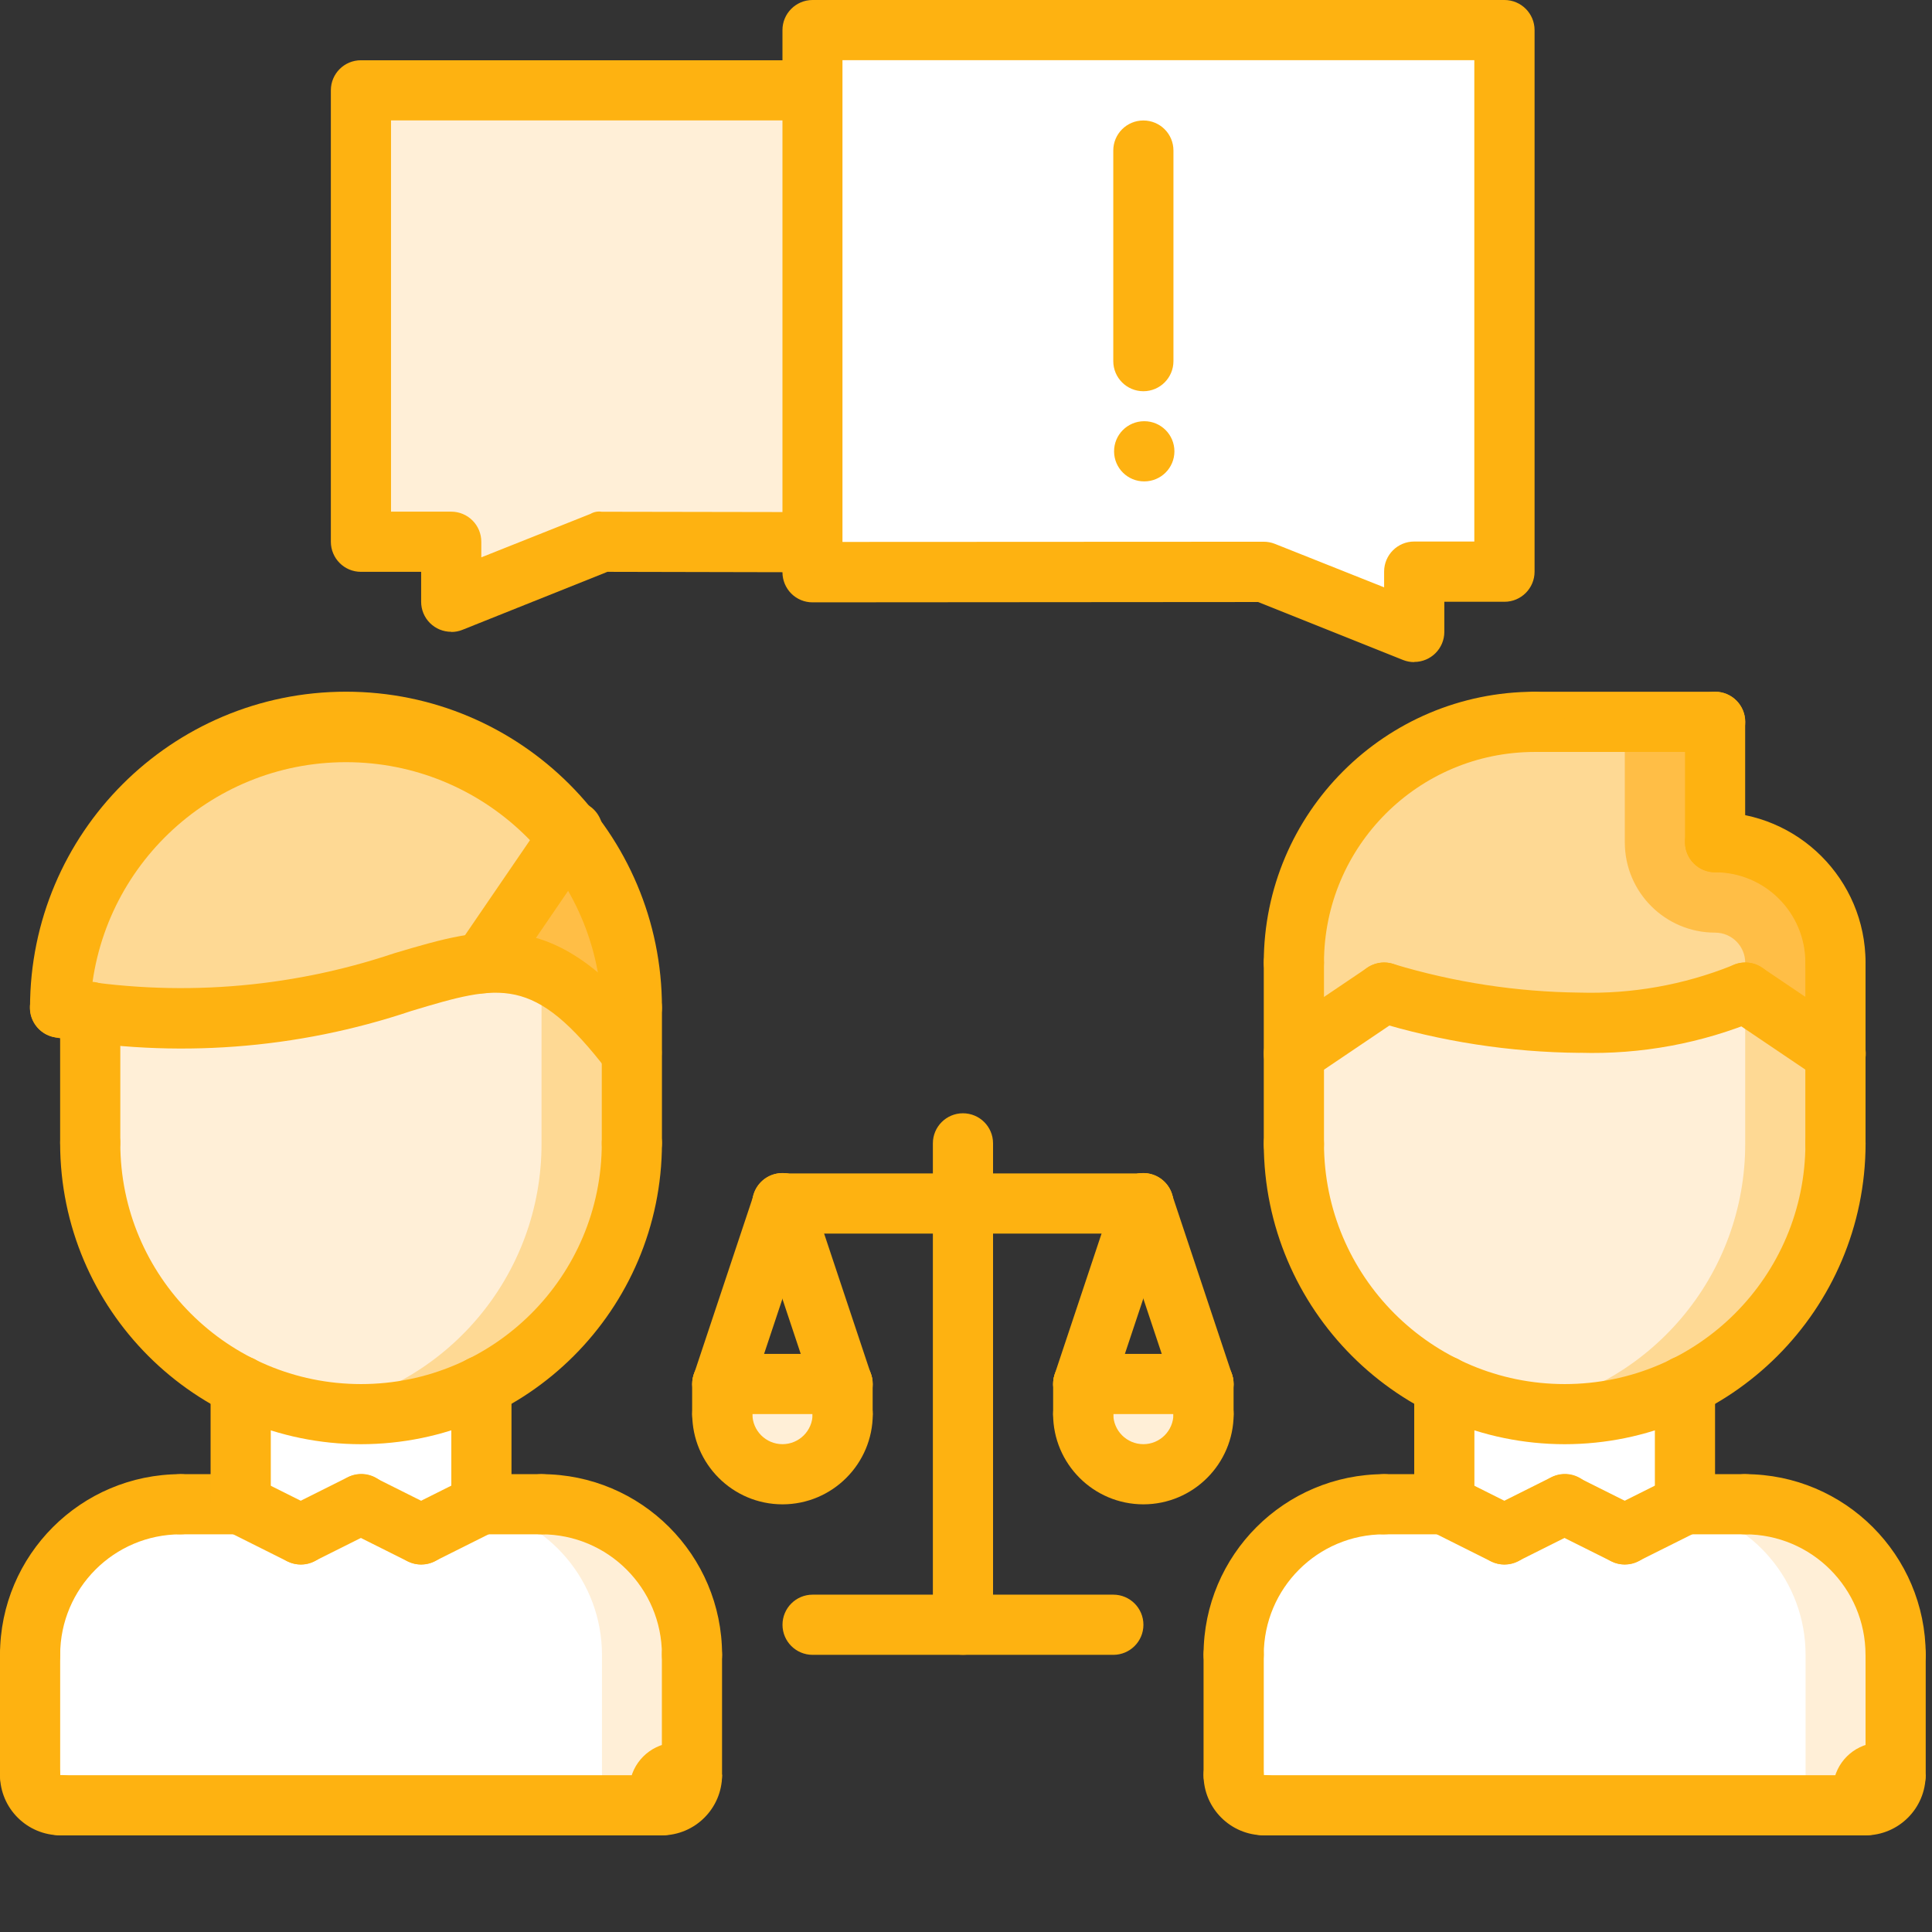 <svg width="48" height="48" viewBox="0 0 48 48" fill="none" xmlns="http://www.w3.org/2000/svg">
<rect x="0" y="0" width="48" height="48" fill="#333333" stroke="none"/>
<path d="M20.184 2.245V13.466H20.177L14.952 13.459L11.214 14.954V13.459H8.97V2.245H20.184Z" fill="#FFEFD7"/>
<path d="M37.378 0.75V14.207H35.136V15.702L31.398 14.207L20.184 14.214V0.75H37.378Z" fill="white"/>
<path d="M45.602 23.919V26.177L43.359 24.667C42.057 25.204 40.656 25.459 39.248 25.415C37.601 25.399 35.965 25.147 34.389 24.667L32.147 26.177V23.92C32.146 22.333 32.776 20.812 33.898 19.69C35.019 18.568 36.541 17.938 38.127 17.939H42.613V20.929C44.264 20.929 45.602 22.268 45.602 23.919Z" fill="#FED994"/>
<path d="M42.611 23.171C43.024 23.171 43.359 23.505 43.359 23.918V24.666L45.601 26.175V23.918C45.602 23.125 45.287 22.364 44.726 21.803C44.165 21.242 43.404 20.928 42.611 20.928V17.938H40.368V20.928C40.368 22.167 41.372 23.171 42.611 23.171Z" fill="#FFBE46"/>
<path d="M45.602 26.177V28.404C45.609 30.808 44.333 33.032 42.254 34.24C40.176 35.448 37.611 35.455 35.526 34.259C33.441 33.062 32.152 30.845 32.145 28.441V26.177L34.388 24.667C35.964 25.147 37.6 25.398 39.247 25.415C40.655 25.459 42.056 25.204 43.358 24.667L45.602 26.177Z" fill="#FFEFD7"/>
<path d="M43.359 24.665V28.402C43.37 31.687 40.994 34.493 37.753 35.026C39.705 35.362 41.706 34.819 43.22 33.542C44.734 32.265 45.607 30.384 45.605 28.403V26.179L43.359 24.665Z" fill="#FED994"/>
<path d="M38.874 35.13C39.912 35.13 40.936 34.89 41.865 34.427V37.373L40.369 38.12L38.874 37.373L37.379 38.12L35.884 37.373V34.427C36.813 34.89 37.836 35.13 38.874 35.13Z" fill="white"/>
<path d="M43.36 37.374C44.351 37.373 45.303 37.767 46.004 38.468C46.705 39.169 47.099 40.12 47.098 41.112V44.102C47.096 44.515 46.762 44.849 46.35 44.85H31.405C31.206 44.851 31.015 44.773 30.873 44.633C30.731 44.492 30.651 44.302 30.65 44.102V41.112C30.651 39.048 32.324 37.375 34.388 37.374H35.884L37.379 38.122L38.874 37.374L40.369 38.122L41.864 37.374H43.36Z" fill="white"/>
<path d="M43.36 37.374H41.865L41.745 37.436C43.542 37.736 44.859 39.291 44.859 41.112V44.102C44.858 44.515 44.524 44.849 44.111 44.85H46.357C46.769 44.849 47.103 44.515 47.104 44.102V41.112C47.105 40.119 46.711 39.167 46.008 38.466C45.306 37.764 44.353 37.371 43.36 37.374Z" fill="#FFEFD7"/>
<path d="M20.932 34.384L20.939 35.131C20.939 35.957 20.27 36.627 19.444 36.627C18.618 36.627 17.949 35.957 17.949 35.131H17.941V34.384L20.932 34.384Z" fill="#FFEFD7"/>
<path d="M29.9 34.384L29.907 35.131C29.907 35.957 29.237 36.627 28.412 36.627C27.586 36.627 26.916 35.957 26.916 35.131H26.909V34.384L29.9 34.384Z" fill="#FFEFD7"/>
<path d="M15.698 25.039V26.16C14.258 24.275 13.201 23.827 11.979 23.933L14.198 20.681C15.174 21.924 15.702 23.459 15.698 25.039Z" fill="#FFBE46"/>
<path d="M14.203 20.681L11.983 23.933C9.995 24.12 7.565 25.801 2.243 25.133C2.003 25.11 1.75 25.073 1.495 25.036C1.495 22.001 3.423 19.302 6.293 18.317C9.164 17.333 12.342 18.281 14.204 20.677L14.203 20.681Z" fill="#FED994"/>
<path d="M15.698 26.16V28.403C15.698 32.119 12.686 35.131 8.97 35.131C5.254 35.131 2.241 32.119 2.241 28.403V25.135C7.564 25.801 9.993 24.119 11.982 23.935C13.201 23.831 14.254 24.279 15.702 26.162L15.698 26.16Z" fill="#FFEFD7"/>
<path d="M13.454 24.158V28.403C13.464 31.687 11.089 34.494 7.848 35.027C9.8 35.363 11.801 34.82 13.315 33.543C14.829 32.266 15.702 30.385 15.699 28.404V26.161C15.133 25.313 14.361 24.624 13.454 24.158V24.158Z" fill="#FED994"/>
<path d="M8.97 35.13C10.008 35.13 11.031 34.89 11.96 34.427V37.373L10.465 38.12L8.97 37.373L7.475 38.12L5.979 37.373V34.427C6.908 34.89 7.932 35.13 8.97 35.13Z" fill="white"/>
<path d="M13.455 37.374C15.52 37.375 17.193 39.048 17.193 41.112V44.102C17.192 44.515 16.858 44.849 16.446 44.85H1.501C1.302 44.851 1.11 44.773 0.969 44.633C0.827 44.492 0.747 44.302 0.746 44.102V41.112C0.747 39.048 2.42 37.375 4.484 37.374H5.979L7.474 38.122L8.97 37.374L10.465 38.122L11.96 37.374L13.455 37.374Z" fill="white"/>
<path d="M13.457 37.374H11.962L11.842 37.436C13.637 37.738 14.953 39.291 14.956 41.112V44.102C14.954 44.515 14.62 44.849 14.208 44.85H16.453C16.866 44.849 17.2 44.515 17.201 44.102V41.112C17.201 40.12 16.806 39.168 16.104 38.467C15.401 37.766 14.449 37.373 13.457 37.374Z" fill="#FFEFD7"/>
<path fill-rule="evenodd" clip-rule="evenodd" d="M34.858 16.397C34.946 16.432 35.04 16.45 35.135 16.45L35.136 16.446C35.549 16.446 35.883 16.112 35.884 15.7V14.951H37.378C37.791 14.951 38.126 14.616 38.126 14.203V0.748C38.126 0.335 37.791 0 37.378 0H20.183C19.772 0.003 19.44 0.337 19.44 0.748V14.218C19.44 14.416 19.519 14.606 19.659 14.747C19.799 14.887 19.99 14.966 20.188 14.965L31.258 14.957L34.858 16.397ZM31.674 13.512C31.586 13.477 31.492 13.459 31.397 13.459L20.931 13.464V1.495H36.629V13.454H35.135C34.723 13.454 34.388 13.788 34.388 14.201V14.592L31.674 13.512Z" fill="#FEB211"/>
<path d="M11.21 15.697C11.012 15.697 10.822 15.619 10.681 15.478C10.541 15.338 10.463 15.148 10.463 14.95V14.207H8.967C8.554 14.207 8.22 13.872 8.22 13.459V2.244C8.22 1.831 8.554 1.497 8.967 1.497H20.177C20.444 1.497 20.69 1.639 20.824 1.87C20.957 2.102 20.957 2.387 20.824 2.618C20.69 2.849 20.444 2.992 20.177 2.992H9.715V12.712H11.21C11.408 12.712 11.599 12.79 11.739 12.931C11.879 13.071 11.958 13.261 11.958 13.459V13.847L14.671 12.767C14.755 12.718 14.853 12.699 14.949 12.714L20.178 12.723C20.591 12.723 20.925 13.057 20.925 13.47C20.925 13.883 20.591 14.218 20.178 14.218L15.091 14.207L11.491 15.647C11.403 15.683 11.308 15.701 11.213 15.701L11.21 15.697Z" fill="#FEB211"/>
<path d="M28.407 9.72C27.994 9.72 27.659 9.385 27.659 8.972V3.74C27.659 3.327 27.994 2.993 28.407 2.993C28.82 2.993 29.154 3.327 29.154 3.74V8.972C29.154 9.385 28.82 9.72 28.407 9.72Z" fill="#FEB211"/>
<path d="M28.43 11.96C28.018 11.963 27.681 11.63 27.679 11.217C27.676 10.804 28.009 10.468 28.422 10.465H28.43C28.843 10.465 29.178 10.8 29.178 11.213C29.178 11.626 28.843 11.96 28.43 11.96Z" fill="#FEB211"/>
<path d="M2.242 29.118C2.043 29.118 1.853 29.04 1.713 28.899C1.572 28.759 1.494 28.569 1.494 28.37V25.139C1.494 24.872 1.637 24.625 1.868 24.491C2.099 24.358 2.384 24.358 2.616 24.491C2.847 24.625 2.989 24.872 2.989 25.139V28.37C2.989 28.783 2.655 29.118 2.242 29.118Z" fill="#FEB211"/>
<path d="M15.699 29.149C15.5 29.149 15.31 29.071 15.17 28.93C15.03 28.79 14.951 28.6 14.951 28.401V25.034C14.951 24.621 15.286 24.287 15.699 24.287C16.112 24.287 16.446 24.621 16.446 25.034V28.401C16.446 28.6 16.368 28.79 16.227 28.93C16.087 29.07 15.897 29.149 15.699 29.149Z" fill="#FEB211"/>
<path d="M15.698 25.782C15.5 25.782 15.309 25.704 15.169 25.563C15.029 25.423 14.95 25.233 14.95 25.034C14.81 21.627 12.007 18.936 8.596 18.936C5.185 18.936 2.382 21.627 2.241 25.034C2.241 25.447 1.907 25.782 1.494 25.782C1.081 25.782 0.746 25.447 0.746 25.034C0.746 20.699 4.261 17.185 8.596 17.185C12.931 17.185 16.446 20.699 16.446 25.034C16.446 25.233 16.367 25.423 16.227 25.563C16.087 25.704 15.896 25.782 15.698 25.782Z" fill="#FEB211"/>
<path d="M15.7 26.905C15.465 26.907 15.243 26.799 15.1 26.612C13.263 24.212 12.436 24.452 10.223 25.116C7.375 26.074 4.332 26.3 1.373 25.774C0.965 25.709 0.687 25.326 0.752 24.918C0.816 24.51 1.199 24.232 1.607 24.296C4.345 24.779 7.16 24.569 9.796 23.683C12.135 22.988 13.822 22.483 16.288 25.703C16.459 25.929 16.487 26.232 16.362 26.486C16.236 26.74 15.978 26.901 15.695 26.903L15.7 26.905Z" fill="#FEB211"/>
<path d="M11.978 24.683C11.701 24.682 11.447 24.528 11.319 24.283C11.19 24.039 11.206 23.742 11.362 23.514L13.59 20.255C13.733 20.019 13.995 19.882 14.27 19.898C14.546 19.914 14.79 20.08 14.906 20.331C15.022 20.581 14.99 20.874 14.824 21.095L12.597 24.354C12.457 24.557 12.226 24.679 11.979 24.679L11.978 24.683Z" fill="#FEB211"/>
<path d="M0.748 41.858C0.549 41.858 0.359 41.78 0.219 41.64C0.078 41.499 -0 41.309 9.67581e-07 41.111C0.003 38.634 2.009 36.628 4.486 36.625C4.898 36.625 5.233 36.96 5.233 37.373C5.233 37.785 4.898 38.12 4.486 38.12C2.835 38.121 1.497 39.46 1.495 41.111C1.496 41.309 1.417 41.499 1.277 41.64C1.136 41.78 0.946 41.858 0.748 41.858Z" fill="#FEB211"/>
<path d="M5.98 38.12H4.486C4.073 38.12 3.738 37.785 3.738 37.373C3.738 36.96 4.073 36.625 4.486 36.625H5.98C6.393 36.625 6.727 36.96 6.727 37.373C6.727 37.785 6.393 38.12 5.98 38.12Z" fill="#FEB211"/>
<path d="M0.748 44.849C0.549 44.849 0.359 44.77 0.219 44.63C0.078 44.49 -0 44.3 9.67581e-07 44.101V41.111C9.67581e-07 40.698 0.335 40.363 0.748 40.363C1.16 40.363 1.495 40.698 1.495 41.111V44.101C1.496 44.3 1.417 44.49 1.277 44.63C1.136 44.77 0.946 44.849 0.748 44.849Z" fill="#FEB211"/>
<path d="M17.193 41.858C16.994 41.858 16.804 41.78 16.664 41.64C16.523 41.499 16.445 41.309 16.445 41.111C16.444 39.46 15.106 38.121 13.455 38.12C13.042 38.12 12.707 37.785 12.707 37.373C12.707 36.96 13.042 36.625 13.455 36.625C15.931 36.628 17.938 38.634 17.94 41.111C17.94 41.523 17.605 41.858 17.193 41.858Z" fill="#FEB211"/>
<path d="M13.454 38.12H11.96C11.548 38.12 11.213 37.785 11.213 37.373C11.213 36.96 11.548 36.625 11.96 36.625H13.454C13.867 36.625 14.202 36.96 14.202 37.373C14.202 37.785 13.867 38.12 13.454 38.12Z" fill="#FEB211"/>
<path d="M17.192 44.849C16.994 44.849 16.803 44.77 16.663 44.63C16.523 44.49 16.444 44.3 16.444 44.101V41.111C16.444 40.698 16.779 40.363 17.192 40.363C17.605 40.363 17.939 40.698 17.939 41.111V44.101C17.939 44.514 17.605 44.849 17.192 44.849Z" fill="#FEB211"/>
<path d="M5.98 38.12C5.782 38.12 5.591 38.042 5.451 37.902C5.311 37.761 5.232 37.571 5.232 37.373V34.43C5.232 34.017 5.567 33.683 5.98 33.683C6.393 33.683 6.728 34.017 6.728 34.43V37.373C6.728 37.785 6.393 38.12 5.98 38.12Z" fill="#FEB211"/>
<path d="M11.96 38.12C11.762 38.12 11.572 38.042 11.431 37.902C11.291 37.761 11.213 37.571 11.213 37.373V34.43C11.213 34.017 11.548 33.683 11.96 33.683C12.373 33.683 12.708 34.017 12.708 34.43V37.373C12.708 37.785 12.373 38.12 11.96 38.12Z" fill="#FEB211"/>
<path d="M8.969 35.881C4.843 35.877 1.499 32.533 1.494 28.406C1.494 27.993 1.829 27.659 2.242 27.659C2.655 27.659 2.989 27.993 2.989 28.406C2.989 31.709 5.667 34.387 8.97 34.387C12.273 34.387 14.951 31.709 14.951 28.406C14.951 28.139 15.093 27.892 15.325 27.759C15.556 27.625 15.841 27.625 16.072 27.759C16.304 27.892 16.446 28.139 16.446 28.406C16.441 32.533 13.096 35.877 8.969 35.881Z" fill="#FEB211"/>
<path d="M7.475 38.871C7.359 38.871 7.245 38.844 7.141 38.793L5.646 38.045C5.407 37.925 5.25 37.687 5.234 37.421C5.218 37.154 5.345 36.899 5.569 36.752C5.792 36.604 6.076 36.587 6.315 36.707L7.811 37.455C8.121 37.61 8.283 37.958 8.203 38.296C8.123 38.633 7.821 38.871 7.475 38.871Z" fill="#FEB211"/>
<path d="M7.477 38.868C7.129 38.87 6.826 38.631 6.746 38.293C6.666 37.954 6.829 37.605 7.141 37.451L8.636 36.703C8.875 36.58 9.162 36.595 9.387 36.743C9.612 36.89 9.74 37.147 9.724 37.415C9.707 37.683 9.547 37.922 9.306 38.04L7.81 38.788C7.707 38.84 7.593 38.868 7.477 38.868Z" fill="#FEB211"/>
<path d="M10.468 38.868C10.12 38.87 9.817 38.631 9.737 38.293C9.657 37.954 9.821 37.605 10.132 37.451L11.627 36.703C11.866 36.58 12.153 36.595 12.378 36.743C12.603 36.89 12.732 37.147 12.715 37.415C12.698 37.683 12.538 37.922 12.297 38.04L10.802 38.788C10.698 38.84 10.584 38.867 10.468 38.867V38.868Z" fill="#FEB211"/>
<path d="M10.465 38.871C10.349 38.871 10.235 38.844 10.131 38.793L8.636 38.045C8.397 37.925 8.24 37.687 8.224 37.421C8.208 37.154 8.336 36.899 8.559 36.752C8.782 36.604 9.067 36.587 9.306 36.707L10.801 37.455C11.111 37.61 11.273 37.958 11.193 38.296C11.113 38.633 10.812 38.871 10.465 38.871Z" fill="#FEB211"/>
<path d="M1.498 45.597C0.672 45.596 0.002 44.927 0 44.101C0 43.688 0.335 43.353 0.748 43.353C1.16 43.353 1.495 43.688 1.495 44.101C1.77 44.09 2.028 44.23 2.169 44.466C2.309 44.702 2.309 44.996 2.169 45.232C2.028 45.468 1.77 45.608 1.495 45.597H1.498Z" fill="#FEB211"/>
<path d="M16.442 45.599C15.915 45.422 15.582 44.902 15.642 44.35C15.701 43.797 16.138 43.36 16.691 43.3C17.244 43.241 17.764 43.574 17.94 44.101C17.939 44.928 17.269 45.597 16.442 45.599Z" fill="#FEB211"/>
<path d="M16.442 45.6H1.498C1.085 45.6 0.75 45.266 0.75 44.853C0.75 44.44 1.085 44.105 1.498 44.105H16.442C16.855 44.105 17.19 44.44 17.19 44.853C17.19 45.266 16.855 45.6 16.442 45.6Z" fill="#FEB211"/>
<path d="M30.65 41.858C30.452 41.858 30.261 41.78 30.121 41.64C29.981 41.499 29.902 41.309 29.902 41.111C29.905 38.634 31.912 36.628 34.388 36.625C34.801 36.625 35.136 36.96 35.136 37.373C35.136 37.785 34.801 38.12 34.388 38.12C32.737 38.121 31.399 39.46 31.398 41.111C31.398 41.309 31.319 41.499 31.179 41.64C31.039 41.78 30.848 41.858 30.65 41.858Z" fill="#FEB211"/>
<path d="M35.882 38.12H34.388C34.121 38.12 33.874 37.978 33.741 37.746C33.607 37.515 33.607 37.23 33.741 36.999C33.874 36.767 34.121 36.625 34.388 36.625H35.882C36.295 36.625 36.63 36.96 36.63 37.373C36.63 37.785 36.295 38.12 35.882 38.12Z" fill="#FEB211"/>
<path d="M30.65 44.849C30.452 44.849 30.261 44.77 30.121 44.63C29.981 44.49 29.902 44.3 29.902 44.101V41.111C29.902 40.698 30.237 40.363 30.65 40.363C31.063 40.363 31.398 40.698 31.398 41.111V44.101C31.398 44.3 31.319 44.49 31.179 44.63C31.039 44.77 30.848 44.849 30.65 44.849Z" fill="#FEB211"/>
<path d="M47.096 41.858C46.898 41.858 46.707 41.78 46.567 41.64C46.427 41.499 46.348 41.309 46.348 41.111C46.347 39.46 45.009 38.121 43.358 38.12C43.091 38.12 42.844 37.978 42.711 37.746C42.577 37.515 42.577 37.23 42.711 36.999C42.844 36.767 43.091 36.625 43.358 36.625C45.834 36.628 47.841 38.634 47.844 41.111C47.844 41.523 47.509 41.858 47.096 41.858Z" fill="#FEB211"/>
<path d="M43.357 38.12H41.863C41.45 38.12 41.115 37.785 41.115 37.373C41.115 36.96 41.45 36.625 41.863 36.625H43.357C43.77 36.625 44.104 36.96 44.104 37.373C44.104 37.785 43.77 38.12 43.357 38.12Z" fill="#FEB211"/>
<path d="M47.096 44.849C46.898 44.849 46.708 44.77 46.567 44.63C46.427 44.49 46.348 44.3 46.349 44.101V41.111C46.349 40.698 46.683 40.363 47.096 40.363C47.509 40.363 47.844 40.698 47.844 41.111V44.101C47.844 44.514 47.509 44.849 47.096 44.849Z" fill="#FEB211"/>
<path d="M35.883 38.12C35.685 38.12 35.495 38.042 35.354 37.902C35.214 37.761 35.135 37.571 35.136 37.373V34.43C35.136 34.017 35.471 33.683 35.883 33.683C36.296 33.683 36.631 34.017 36.631 34.43V37.373C36.631 37.785 36.296 38.12 35.883 38.12Z" fill="#FEB211"/>
<path d="M41.863 38.12C41.664 38.12 41.474 38.042 41.334 37.902C41.194 37.761 41.115 37.571 41.115 37.373V34.43C41.115 34.017 41.45 33.683 41.863 33.683C42.276 33.683 42.61 34.017 42.61 34.43V37.373C42.61 37.785 42.276 38.12 41.863 38.12Z" fill="#FEB211"/>
<path d="M38.874 35.881C34.748 35.877 31.403 32.533 31.398 28.406C31.398 27.993 31.733 27.659 32.146 27.659C32.559 27.659 32.894 27.993 32.894 28.406C32.894 31.709 35.571 34.387 38.874 34.387C42.178 34.387 44.855 31.709 44.855 28.406C44.855 28.139 44.998 27.892 45.229 27.759C45.46 27.625 45.745 27.625 45.977 27.759C46.208 27.892 46.35 28.139 46.35 28.406C46.346 32.533 43.001 35.877 38.874 35.881Z" fill="#FEB211"/>
<path d="M32.146 29.187C31.948 29.188 31.757 29.109 31.617 28.969C31.477 28.828 31.398 28.638 31.398 28.44V23.915C31.398 23.502 31.733 23.167 32.146 23.167C32.559 23.167 32.894 23.502 32.894 23.915V28.435C32.894 28.633 32.815 28.824 32.675 28.964C32.535 29.104 32.344 29.183 32.146 29.183V29.187Z" fill="#FEB211"/>
<path d="M45.601 29.155C45.188 29.155 44.853 28.821 44.853 28.408V23.919C44.853 23.506 45.188 23.171 45.601 23.171C46.014 23.171 46.349 23.506 46.349 23.919V28.408C46.349 28.821 46.014 29.155 45.601 29.155Z" fill="#FEB211"/>
<path d="M45.601 24.661C45.403 24.662 45.213 24.583 45.072 24.442C44.932 24.302 44.853 24.112 44.854 23.914C44.852 22.676 43.849 21.673 42.611 21.672C42.198 21.672 41.863 21.337 41.863 20.924C41.863 20.512 42.198 20.177 42.611 20.177C44.674 20.179 46.346 21.85 46.349 23.914C46.349 24.112 46.27 24.302 46.13 24.442C45.99 24.583 45.8 24.662 45.601 24.661Z" fill="#FEB211"/>
<path d="M42.611 21.672C42.198 21.672 41.863 21.337 41.863 20.924V17.934C41.863 17.521 42.198 17.186 42.611 17.186C43.024 17.186 43.358 17.521 43.358 17.934V20.924C43.358 21.337 43.024 21.672 42.611 21.672Z" fill="#FEB211"/>
<path d="M42.612 18.682H38.127C37.714 18.682 37.379 18.347 37.379 17.934C37.379 17.521 37.714 17.186 38.127 17.186H42.612C43.025 17.186 43.36 17.521 43.36 17.934C43.36 18.347 43.025 18.682 42.612 18.682Z" fill="#FEB211"/>
<path d="M32.146 24.663C31.948 24.663 31.757 24.584 31.617 24.444C31.477 24.304 31.398 24.113 31.398 23.915C31.402 20.201 34.413 17.191 38.127 17.186C38.54 17.186 38.874 17.521 38.874 17.934C38.874 18.347 38.54 18.682 38.127 18.682C35.238 18.685 32.897 21.026 32.894 23.915C32.894 24.113 32.815 24.304 32.675 24.444C32.535 24.584 32.344 24.663 32.146 24.663Z" fill="#FEB211"/>
<path d="M45.602 26.924C45.453 26.924 45.307 26.88 45.184 26.797L42.941 25.283C42.599 25.051 42.509 24.585 42.741 24.243C42.973 23.901 43.439 23.811 43.781 24.043L46.024 25.557C46.297 25.741 46.418 26.082 46.322 26.397C46.225 26.712 45.934 26.926 45.605 26.925L45.602 26.924Z" fill="#FEB211"/>
<path d="M39.247 26.158C37.52 26.143 35.804 25.878 34.152 25.372C33.899 25.288 33.709 25.075 33.655 24.813C33.601 24.551 33.691 24.281 33.89 24.103C34.09 23.926 34.369 23.868 34.623 23.952C36.123 24.405 37.68 24.644 39.247 24.661C40.541 24.699 41.828 24.471 43.03 23.99C43.4 23.807 43.849 23.959 44.032 24.329C44.215 24.699 44.064 25.148 43.693 25.331C42.288 25.921 40.771 26.202 39.247 26.156V26.158Z" fill="#FEB211"/>
<path d="M32.147 26.924C31.818 26.925 31.527 26.71 31.43 26.396C31.334 26.081 31.455 25.74 31.728 25.556L33.971 24.042C34.313 23.81 34.779 23.9 35.011 24.242C35.242 24.584 35.153 25.05 34.811 25.282L32.568 26.796C32.443 26.88 32.297 26.924 32.147 26.924Z" fill="#FEB211"/>
<path d="M37.378 38.871C37.262 38.871 37.148 38.844 37.044 38.793L35.549 38.045C35.31 37.925 35.153 37.687 35.137 37.421C35.121 37.154 35.249 36.899 35.472 36.752C35.695 36.604 35.98 36.587 36.219 36.707L37.714 37.455C38.024 37.61 38.186 37.958 38.106 38.296C38.026 38.633 37.725 38.871 37.378 38.871Z" fill="#FEB211"/>
<path d="M37.38 38.868C37.032 38.87 36.729 38.631 36.649 38.293C36.569 37.954 36.733 37.605 37.044 37.451L38.539 36.703C38.779 36.58 39.065 36.595 39.29 36.743C39.515 36.89 39.644 37.147 39.627 37.415C39.61 37.683 39.45 37.922 39.209 38.04L37.714 38.788C37.61 38.84 37.496 38.867 37.38 38.867V38.868Z" fill="#FEB211"/>
<path d="M40.37 38.868C40.023 38.869 39.72 38.631 39.639 38.293C39.559 37.954 39.723 37.605 40.034 37.451L41.53 36.703C41.898 36.523 42.343 36.673 42.526 37.04C42.71 37.406 42.564 37.852 42.199 38.04L40.704 38.787C40.6 38.84 40.486 38.867 40.37 38.867V38.868Z" fill="#FEB211"/>
<path d="M40.368 38.87C40.252 38.87 40.138 38.844 40.035 38.792L38.539 38.045C38.17 37.86 38.02 37.41 38.205 37.041C38.39 36.671 38.84 36.522 39.209 36.707L40.704 37.454C41.014 37.61 41.177 37.958 41.097 38.295C41.017 38.633 40.715 38.871 40.368 38.87Z" fill="#FEB211"/>
<path d="M31.4 45.597C30.574 45.596 29.904 44.927 29.902 44.101C29.902 43.688 30.237 43.353 30.65 43.353C31.063 43.353 31.398 43.688 31.398 44.101C31.672 44.09 31.93 44.23 32.071 44.466C32.211 44.702 32.211 44.996 32.071 45.232C31.93 45.468 31.672 45.608 31.398 45.597H31.4Z" fill="#FEB211"/>
<path d="M46.345 45.599C45.818 45.422 45.484 44.902 45.544 44.35C45.604 43.797 46.04 43.36 46.593 43.3C47.146 43.241 47.666 43.574 47.842 44.101C47.841 44.928 47.171 45.597 46.345 45.599Z" fill="#FEB211"/>
<path d="M46.347 45.6H31.402C31.135 45.6 30.888 45.458 30.755 45.226C30.621 44.995 30.621 44.71 30.755 44.479C30.888 44.248 31.135 44.105 31.402 44.105H46.347C46.76 44.105 47.094 44.44 47.094 44.853C47.094 45.266 46.76 45.6 46.347 45.6Z" fill="#FEB211"/>
<path d="M28.406 30.648H19.441C19.028 30.648 18.693 30.313 18.693 29.9C18.693 29.488 19.028 29.153 19.441 29.153H28.406C28.819 29.153 29.154 29.488 29.154 29.9C29.154 30.313 28.819 30.648 28.406 30.648Z" fill="#FEB211"/>
<path d="M23.924 41.113C23.512 41.113 23.177 40.778 23.177 40.365V28.406C23.177 27.993 23.512 27.659 23.924 27.659C24.337 27.659 24.672 27.993 24.672 28.406V40.365C24.672 40.564 24.594 40.754 24.453 40.895C24.313 41.035 24.123 41.113 23.924 41.113Z" fill="#FEB211"/>
<path d="M27.66 41.114H20.189C19.776 41.114 19.441 40.78 19.441 40.367C19.441 39.954 19.776 39.619 20.189 39.619H27.66C28.073 39.619 28.408 39.954 28.408 40.367C28.408 40.78 28.073 41.114 27.66 41.114Z" fill="#FEB211"/>
<path d="M28.407 37.375C27.169 37.374 26.165 36.37 26.164 35.132C26.164 34.719 26.499 34.385 26.912 34.385C27.325 34.385 27.659 34.719 27.659 35.132C27.659 35.545 27.994 35.88 28.407 35.88C28.82 35.88 29.154 35.545 29.154 35.132C29.154 34.719 29.489 34.385 29.902 34.385C30.315 34.385 30.65 34.719 30.65 35.132C30.648 36.37 29.645 37.374 28.407 37.375Z" fill="#FEB211"/>
<path d="M26.911 35.131C26.671 35.13 26.446 35.014 26.305 34.819C26.165 34.624 26.127 34.374 26.202 34.146L27.696 29.663C27.778 29.407 27.992 29.215 28.255 29.16C28.518 29.105 28.791 29.196 28.968 29.398C29.146 29.6 29.202 29.881 29.114 30.136L27.62 34.62C27.519 34.925 27.233 35.131 26.911 35.131Z" fill="#FEB211"/>
<path d="M29.9 35.132C29.578 35.132 29.293 34.926 29.191 34.621L27.697 30.137C27.61 29.882 27.665 29.601 27.843 29.399C28.021 29.197 28.293 29.106 28.556 29.161C28.819 29.216 29.033 29.408 29.115 29.664L30.609 34.147C30.685 34.375 30.647 34.626 30.507 34.821C30.366 35.016 30.141 35.132 29.9 35.132Z" fill="#FEB211"/>
<path d="M19.441 37.375C18.203 37.374 17.2 36.37 17.198 35.132C17.198 34.719 17.533 34.385 17.946 34.385C18.359 34.385 18.693 34.719 18.693 35.132C18.693 35.545 19.028 35.88 19.441 35.88C19.854 35.88 20.189 35.545 20.189 35.132C20.189 34.719 20.523 34.385 20.936 34.385C21.349 34.385 21.684 34.719 21.684 35.132C21.683 36.37 20.679 37.374 19.441 37.375Z" fill="#FEB211"/>
<path d="M17.945 35.131C17.705 35.13 17.48 35.014 17.34 34.819C17.2 34.624 17.162 34.374 17.238 34.146L18.732 29.663C18.814 29.407 19.027 29.215 19.291 29.16C19.554 29.105 19.826 29.196 20.004 29.398C20.182 29.6 20.238 29.881 20.15 30.136L18.656 34.62C18.553 34.925 18.268 35.13 17.947 35.131H17.945Z" fill="#FEB211"/>
<path d="M20.93 35.132C20.609 35.132 20.324 34.926 20.222 34.621L18.728 30.137C18.641 29.882 18.696 29.601 18.874 29.399C19.052 29.197 19.324 29.106 19.587 29.161C19.851 29.216 20.064 29.408 20.147 29.664L21.641 34.147C21.716 34.375 21.677 34.626 21.537 34.82C21.397 35.015 21.172 35.131 20.931 35.132H20.93Z" fill="#FEB211"/>
<path d="M20.935 35.132H17.946C17.533 35.132 17.198 34.798 17.198 34.385C17.198 33.972 17.533 33.637 17.946 33.637H20.935C21.348 33.637 21.683 33.972 21.683 34.385C21.683 34.798 21.348 35.132 20.935 35.132Z" fill="#FEB211"/>
<path d="M29.902 35.132H26.913C26.5 35.132 26.165 34.798 26.165 34.385C26.165 33.972 26.5 33.637 26.913 33.637H29.902C30.315 33.637 30.649 33.972 30.649 34.385C30.649 34.798 30.315 35.132 29.902 35.132Z" fill="#FEB211"/>
<path d="M20.935 35.881C20.523 35.881 20.188 35.547 20.188 35.135V34.386C20.187 34.188 20.266 33.998 20.406 33.857C20.546 33.717 20.736 33.638 20.934 33.637C21.132 33.637 21.322 33.715 21.462 33.855C21.603 33.995 21.681 34.185 21.681 34.384V35.132C21.682 35.331 21.603 35.521 21.463 35.661C21.323 35.802 21.133 35.881 20.935 35.881Z" fill="#FEB211"/>
<path d="M29.902 35.881C29.489 35.881 29.155 35.547 29.154 35.135V34.386C29.154 34.188 29.232 33.997 29.372 33.857C29.512 33.716 29.702 33.637 29.901 33.637C30.313 33.637 30.648 33.971 30.648 34.384V35.132C30.649 35.331 30.571 35.521 30.43 35.662C30.291 35.802 30.1 35.881 29.902 35.881Z" fill="#FEB211"/>
<path d="M17.944 35.881C17.532 35.881 17.197 35.547 17.196 35.135V34.386C17.196 34.188 17.274 33.997 17.414 33.857C17.554 33.716 17.744 33.637 17.943 33.637C18.355 33.637 18.69 33.971 18.69 34.384V35.132C18.691 35.331 18.613 35.521 18.473 35.662C18.332 35.802 18.142 35.881 17.944 35.881Z" fill="#FEB211"/>
<path d="M26.913 35.881C26.714 35.882 26.524 35.803 26.384 35.663C26.243 35.522 26.165 35.332 26.165 35.134V34.385C26.165 33.972 26.5 33.637 26.913 33.637C27.326 33.637 27.66 33.972 27.66 34.385V35.134C27.66 35.547 27.326 35.881 26.913 35.881Z" fill="#FEB211"/>
</svg>
